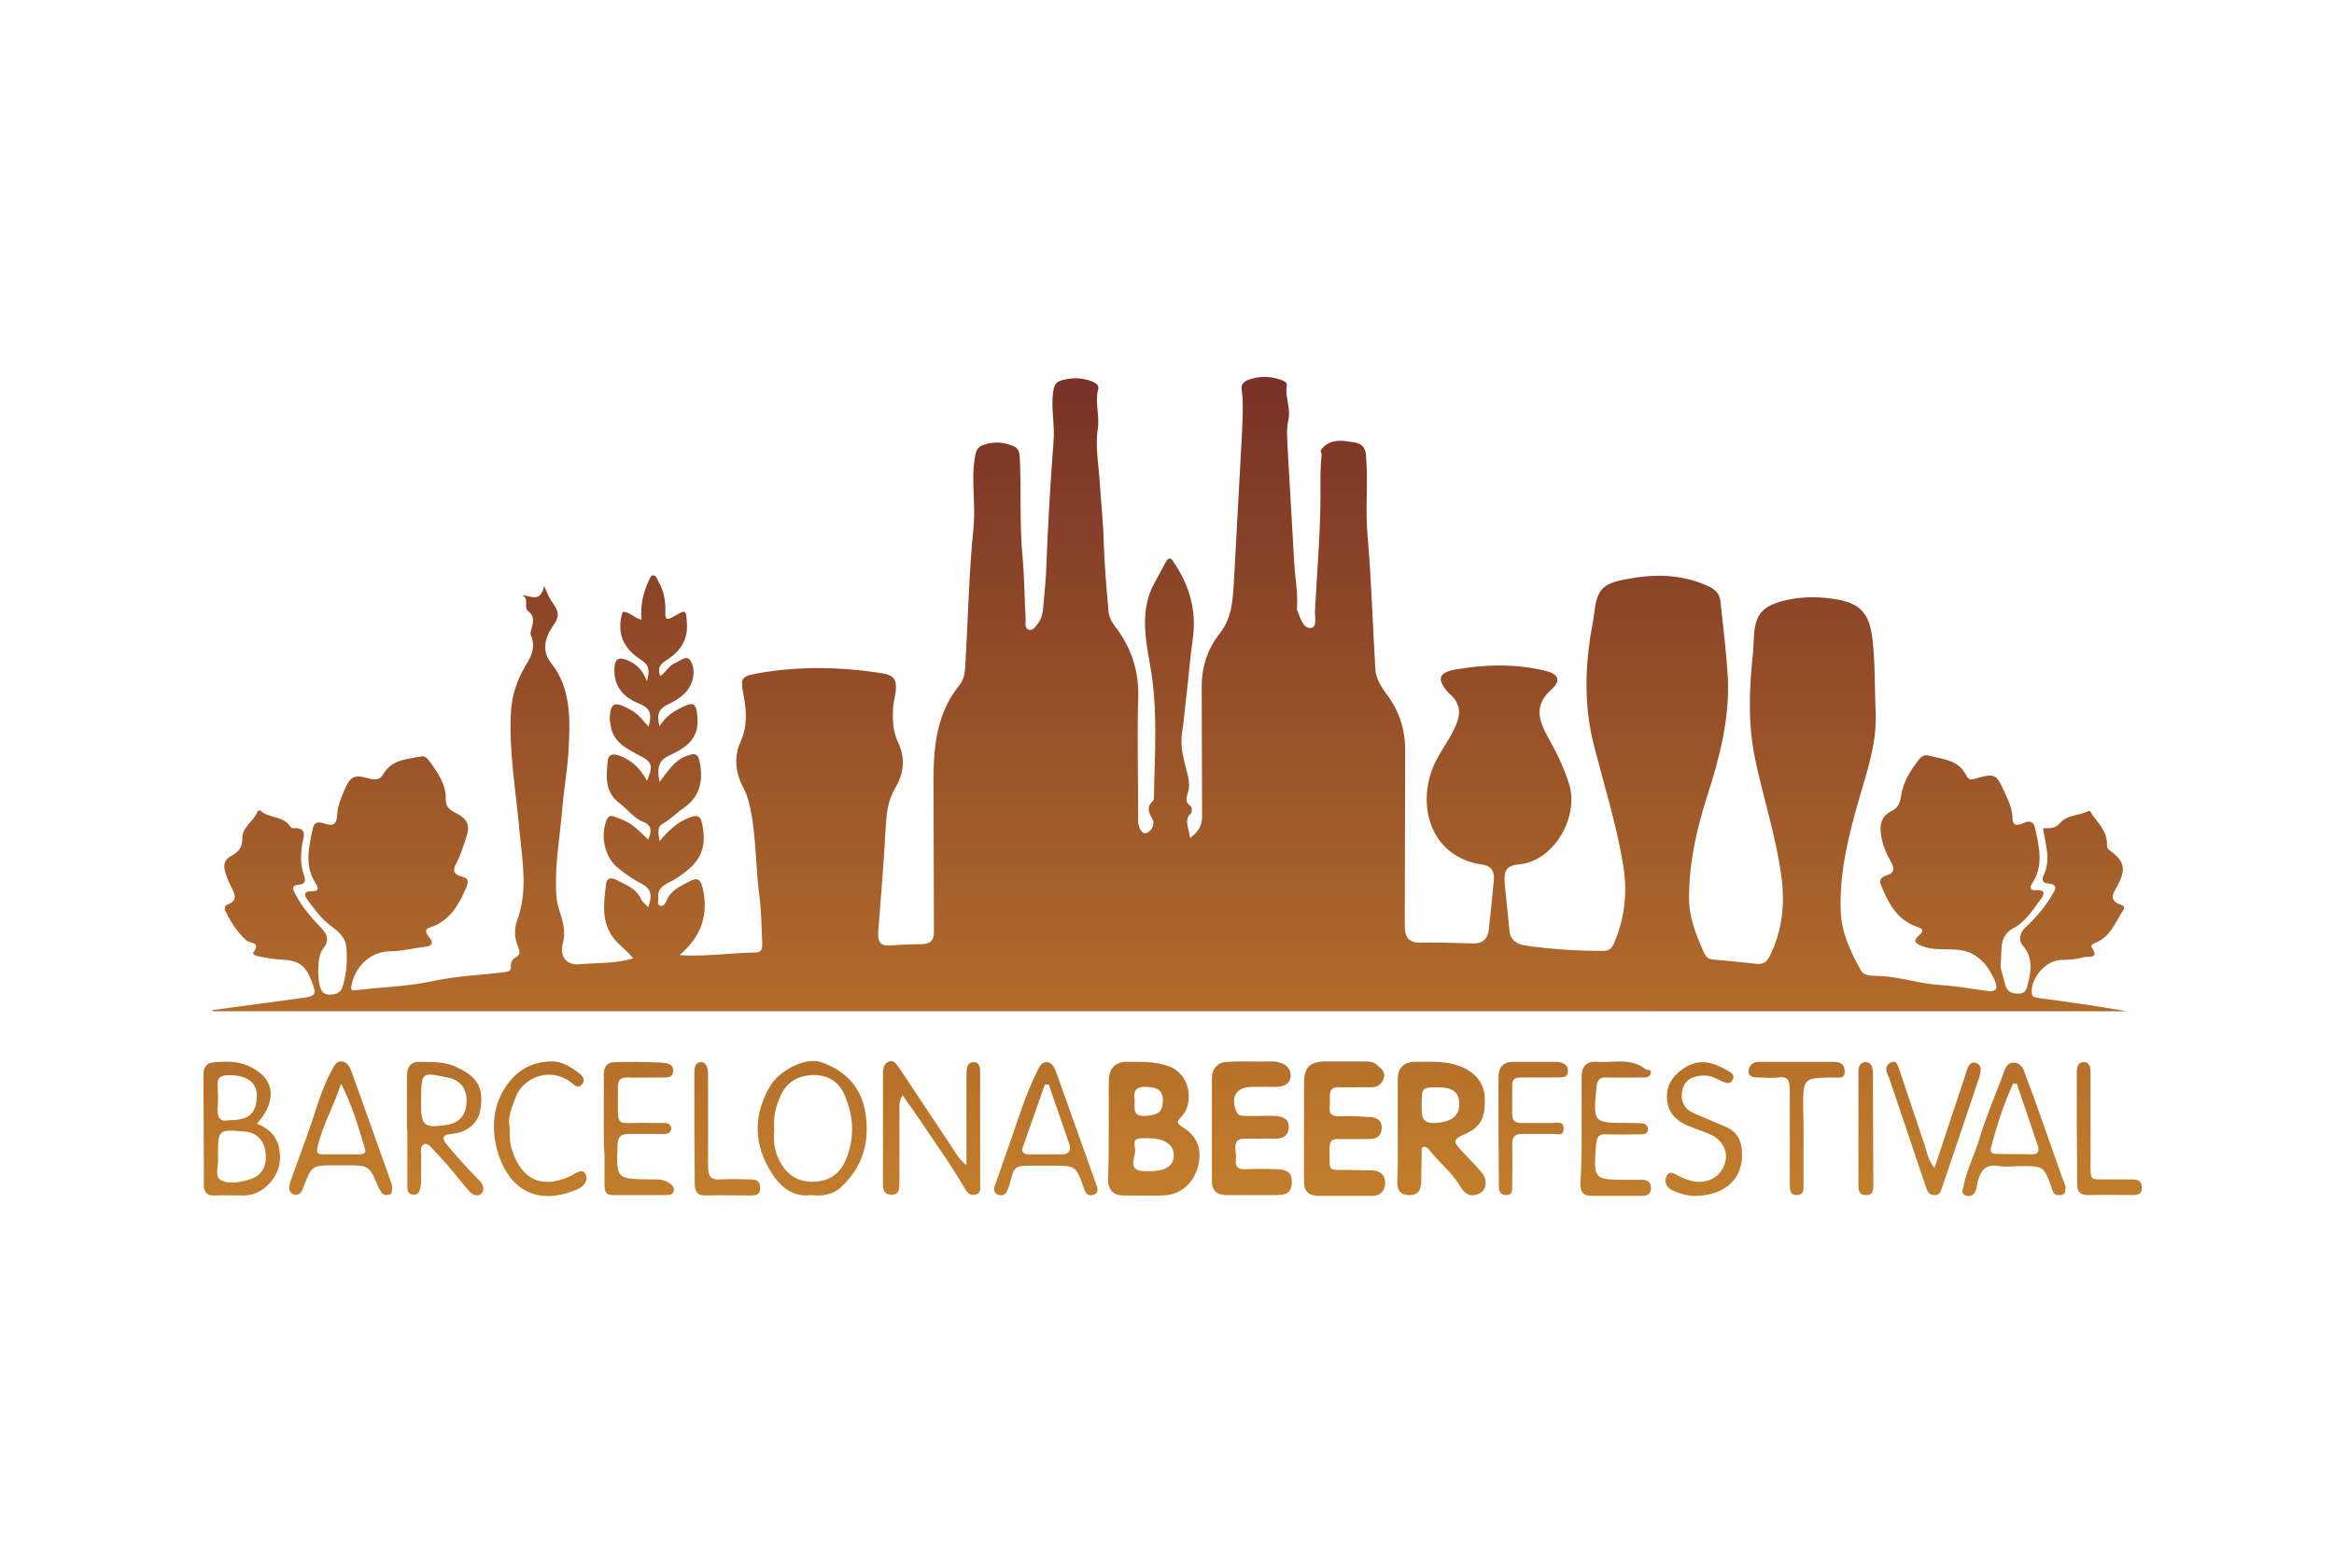 <svg xmlns="http://www.w3.org/2000/svg" viewBox="0 0 595.3 400" xmlns:v="https://znaki.fm"><path d="M0 0h595.3v400H0z" fill="#fff"/><linearGradient id="A" gradientUnits="userSpaceOnUse" x1="299.1" y1="96.162" x2="299.1" y2="305.151"><stop offset="0" stop-color="#7a3127"/><stop offset="1" stop-color="#c27d2b"/></linearGradient><path d="M303.5 213.8c2.2-1.6 3.1-3.2 3.1-5.5l-.1-32.5c-.1-5.4 1.4-10.1 4.6-14.2 3.1-3.9 3.3-8.4 3.6-12.9l2.1-38.6c.1-3.5.4-7.1-.1-10.7-.2-1.3.5-2 1.5-2.4 2.8-1.1 5.6-1.1 8.5-.1.7.3 1.6.6 1.5 1.4-.5 3 1.1 5.8.4 8.9-.5 2.2-.3 4.6-.2 6.8l1.7 29.6c.2 3.8 1 7.6.7 11.5 0 .3 0 .6.2.9.7 1.8 1.4 4.4 3.4 4.2 1.6-.2.9-2.9 1-4.4.5-9.9 1.4-19.7 1.4-29.6 0-3.4-.1-6.8.3-10.2 0-.4-.4-.9-.2-1.2 1.7-2.3 4.2-2.6 6.7-2.2 2 .3 4.6.2 4.8 3.6.6 6.8-.2 13.6.4 20.4 1 11.4 1.3 22.8 2 34.3.2 2.4 1.6 4.5 3 6.4 3.3 4.4 4.7 9.3 4.6 14.8l-.1 43.8c0 3.1.8 4.7 4.2 4.6 4.5-.1 9 .1 13.4.2 2.3 0 3.5-1.2 3.8-3.3.5-4.2.9-8.5 1.3-12.7.2-2.1-.4-3.7-2.8-4.1-13.8-1.9-17.2-16-12-26.4 1.7-3.4 4.2-6.4 5.5-10.1.9-2.7.4-4.6-1.3-6.5-.3-.3-.7-.5-.9-.8-3.1-3.4-2.7-5.2 1.7-6 7.6-1.3 15.3-1.5 22.8.3 3.5.8 4.3 2.5 1.7 4.8-4.7 4.2-3.1 8.2-.7 12.5 2.1 3.7 3.9 7.5 5.2 11.6 2.6 8.3-3.7 19.6-12.6 20.5-3.4.3-4.1 1.6-3.8 5.1l1.2 11.8c.2 2.6 2.1 3.5 3.9 3.8 6.7 1 13.4 1.4 20.2 1.4 1.8 0 2.3-1.3 2.8-2.5 2.6-6.3 3.2-12.7 2.1-19.4-1.7-10.3-4.8-20.2-7.4-30.3-2.4-9.2-2.4-18.5-1-27.8.3-2 .8-4.1 1-6.1.7-5.9 2-7.6 8-8.7 7.1-1.4 14.2-1.4 21 1.7 1.8.8 3 1.9 3.2 3.8.7 6.5 1.5 13 1.9 19.5.5 10.5-2.1 20.5-5.3 30.4-2.7 8.4-4.6 17-4.6 25.9 0 5 1.8 9.5 3.8 13.9.4 1 1 1.7 2.3 1.8 3.7.3 7.4.7 11.1 1.1 1.7.2 2.7-.5 3.4-2 3.1-6.3 3.9-12.9 3-19.9-1.3-10.3-4.6-20.1-6.7-30.2-1.9-8.9-1.6-17.9-.6-27 .1-1.1.1-2.3.2-3.4.2-6.6 1.9-8.8 8.3-10.3 4.4-1 8.9-.9 13.3-.1 5.9 1.1 8 3.9 8.7 10.2.7 6 .5 12 .8 18.1.4 7.8-2 14.9-4.1 22.1-2.8 9.6-5.2 19.2-4.8 29.2.2 5.4 2.5 10.2 5.1 14.9.9 1.7 3.2 1.4 4.8 1.5 5.2.2 10.2 2 15.4 2.3 4 .2 8 1 12 1.5 2.1.3 3-.3 2-2.6-1.1-2.3-2.1-4.3-4.4-6-4.3-3.3-9.3-1.1-13.8-2.7-2.4-.9-2.7-1.5-1.1-2.9 1.4-1.3.7-1.7-.4-2.1-5.2-1.7-7.4-6-9.3-10.6-.7-1.6.2-2.1 1.2-2.5 2.5-.8 2.2-2 1.1-3.9-.9-1.6-1.7-3.4-2.1-5.2-.6-2.9-.8-5.8 2.5-7.4 1.6-.8 2.1-2 2.4-3.9.5-3.5 2.4-6.5 4.6-9.3.7-.9 1.6-1.2 2.5-.9 3.5.9 7.5 1 9.5 5 .8 1.7 2 .9 3.2.6 3.8-1.1 4.6-.7 6.2 2.9 1.1 2.4 2.4 4.8 2.4 7.6.1 2.1 1.7 1.6 2.8 1.1 2.1-1 2.8.1 3.1 1.9 1 4.6 2 9.2-.9 13.5-.8 1.2-.3 1.8 1 1.7 2.9-.1 1.9 1.4 1 2.6-1.9 2.6-3.8 5.5-6.6 7-4 2.1-3 5.7-3.4 8.9-.2 1.7.7 3.6 1.1 5.4s1.3 2.4 3.2 2.5c2 .1 2.3-1.1 2.6-2.4.9-3.5 1.4-6.8-1.3-9.9-1.1-1.3-.8-3.3.8-4.7 2.6-2.4 4.9-5.1 6.7-8.2.8-1.2 1.7-2.7-1.1-2.9-1.2-.1-1.6-.9-1.1-2 2-4 .5-7.9-.1-12.1 1.6 0 3.1.2 4.4-1.4 1.7-2 4.7-1.8 7-2.9.7-.4.9.4 1.1.8 1.8 2.4 4 4.6 3.8 7.9 0 .7.3 1 .9 1.4 3.6 2.7 4 4.7 1.8 8.8-1.1 2-2.5 3.8 1 5 1.3.4.4 1.4 0 2-1.8 3-3.2 6.4-6.8 7.7-.5.2-1.1.7-.8 1.1 2.1 3.1-.9 2.2-2 2.5-1.8.5-3.6.7-5.5.7-4-.1-8 4.4-7.8 8.4.1 1.2.9 1.1 1.7 1.3 7.5 1 15.1 2.1 22.6 3.4H54.2v-.3l23-3.1c3.2-.4 3.6-.9 2.4-4-1.7-4.5-3.4-5.6-8.2-5.8-1.9-.1-3.7-.5-5.5-.8-.5-.1-1.6-.5-1.3-1 2.1-2.7-.9-2.3-1.8-3.1-2.3-2.1-4-4.7-5.3-7.5-.4-.8-.1-1.4.7-1.7 2.3-.9 1.8-2.4 1-4-.6-1.2-1.2-2.4-1.6-3.7-.6-1.8-.8-3.5 1.5-4.7 1.6-.9 2.8-2.1 2.7-4.4-.1-2.9 3-4.4 3.9-6.9.1-.2.6-.3.7-.2 2.1 2 5.7 1.3 7.5 3.9.2.3.5.6.7.6 4.3-.3 2.6 2.6 2.4 4.5-.3 2.5-.4 5 .5 7.4.5 1.3.4 2.4-1.2 2.5-2.3.2-1.5 1.4-.9 2.5 1.6 3.2 4 5.9 6.4 8.4 1.8 1.9 2.3 3.4.5 5.6-1.5 1.8-1.5 8.9-.1 10.8 1 1.3 4.4.9 5-.8 1.1-3.1 1.4-6.2 1.2-9.7-.1-3.9-2.5-5-4.8-6.9-2-1.7-3.5-3.8-5.1-5.9-.9-1.2-1.2-2.4 1-2.3 2 0 1.7-1 .9-2.2-2.8-4.5-1.6-9.2-.6-13.9.4-1.8 1.6-1.6 2.9-1.2 2.3.8 3.2.2 3.3-2.3.1-2 .9-4 1.7-5.9 1.6-3.8 2.5-4.4 6.3-3.3 1.7.5 3 .4 3.9-1.3 2.2-3.6 6-3.6 9.5-4.3.8-.2 1.4.3 1.9.9 2.2 3 4.5 6.1 4.4 10-.1 2.7 2.2 3.2 3.6 4.1 2.2 1.4 2.4 3 1.8 5-.8 2.5-1.5 5-2.7 7.2-1.1 2-.6 2.9 1.3 3.4 2 .5 1.8 1.4 1.1 3.1-1.9 4.4-4.2 8.3-9.1 9.9-1.3.4-1.3 1.1-.4 2.3 1 1.2 1.6 2.4-1.1 2.7-2.9.3-5.7 1.1-8.6 1.1-4.8 0-8.8 3.5-9.9 8.4-.3 1.5-.2 1.7 1.4 1.5 6.3-.8 12.7-.9 18.8-2.2 6.3-1.4 12.6-1.6 18.9-2.4 1-.1 1.6-.4 1.5-1.5-.1-1 .4-1.8 1.3-2.3 1.3-.7.9-1.7.5-2.7-.9-2.2-1-4.6-.2-6.7 2.8-7.6 1.3-15.2.6-22.8-.9-10-2.7-20-2.2-30.1.2-4.3 1.5-8.3 3.7-12 1.5-2.4 2.7-4.8 1.4-7.8-.2-.5 0-1.2.2-1.8.4-1.6.8-3.1-.9-4.4-1.3-1 .5-3.2-1.6-4.1 2.2.2 4.7 2.1 5.7-2.3.8 1.9 1.3 3.1 2.1 4.2.9 1.4 2.3 2.9.4 5.6-1.7 2.4-3.7 6.2-.7 9.9 5.2 6.6 4.8 14.6 4.4 22.4-.3 5-1.2 9.9-1.6 14.8-.6 7.3-2 14.6-1.5 22 .1 2.2.9 4.2 1.5 6.3.5 2 .7 3.9.2 5.8-1 3.4.8 5.9 4.4 5.5 4.4-.4 8.8-.1 13.5-1.5-2.1-2.6-4.8-4.1-6.1-6.9-2-4-1.3-8.1-.8-12.2.1-1.3 1.2-1.6 2.4-1 2.5 1.3 5.2 2.1 6.5 5 .3.7 1.1 1.2 1.8 2.1 1-2.7 1.1-4.7-1.8-6.1-2-1-3.9-2.4-5.7-3.8-3.5-2.7-4.7-8-3.2-12.1.6-1.6 1.2-1.5 2.5-1 3.3 1.2 4.2 1.7 8.2 5.7.9-1.9 1-3.6-1-4.4-2.6-1-4.2-3.3-6.3-4.9-3.8-2.8-3.4-6.8-3-10.8.1-1.3 1-2 2.7-1.4 3.3 1.1 5.6 3.3 7.3 6.5 1.7-3.8 1.3-4.8-1.8-6.4-3.4-1.8-7-3.5-7.5-8-.1-.5-.2-1-.2-1.5.2-3.9 1.1-4.4 4.6-2.6 2.1 1.1 2.9 1.8 5.3 4.7.8-2.7.8-4.6-2.2-5.8-3.6-1.4-6.4-3.9-6.5-8.2-.1-3.5 1-4.1 4.1-2.6 1.9 1 3.2 2.4 4.2 5 .8-2.7.5-4.2-1.4-5.4-4.5-2.8-6.5-6.8-4.8-12.3 1.8-.1 2.9 1.6 4.8 2-.3-3.6.4-6.9 1.9-10 .3-.5.4-1.3 1.1-1.3s.9.7 1.2 1.3c1.5 2.5 2 5.2 1.9 8.1-.1 2.1.5 2 2.1 1.1 3.3-1.9 3.2-1.8 3.4 2 .2 4.1-1.8 6.9-5 9-1.5.9-2.7 1.9-1.8 4.2 1.5-1.1 2.3-2.8 3.9-3.4 1.2-.5 2.7-1.9 3.6-.8.8 1 1.2 2.7.9 4.4-.7 3.7-3.4 5.6-6.4 7-2.6 1.2-2.9 2.8-2.2 5.6 1.8-2.9 4.3-4.3 7-5.4 1.5-.6 2.2-.2 2.5 1.5.8 5.6-.6 8.4-6.9 11.3-3.1 1.4-3.2 3.4-2.6 6.8 2.2-2.7 3.6-5.3 6.6-6.5 2.4-1 3.3-1 3.8 2.1.7 4.7-.3 8.3-4.3 11.1-1.8 1.2-3.2 2.8-5.2 3.9-1.6.9-1.2 2.4-.9 4.5 2.4-2.8 4.7-5 7.9-6.1 1.9-.7 2.6-.2 3 1.7 1.3 6.6-.5 10.1-7.1 14.2-1.8 1.1-4.5 1.7-4.1 4.8.1.7-.5 1.6.5 1.9.9.2 1.3-.7 1.6-1.3 1.1-2.7 3.5-3.7 5.8-4.9 1.7-.9 2.8-1 3.4 1.6 1.6 6.9-.3 12.4-5.9 17.2 6.8.4 13.1-.6 19.5-.7 1.7 0 1.6-1.4 1.6-2.5-.2-3.9-.2-7.9-.7-11.8-1-7.4-.8-14.9-2.3-22.3-.4-2.1-1-4-2-5.8-1.9-3.8-2.2-7.7-.5-11.4 1.8-4 1.5-8 .7-12.1-.8-4.2-.5-4.5 3.6-5.3 10.6-1.9 21.2-1.7 31.9 0 2.5.4 3.6 1.3 3.4 4-.1 1.6-.6 3.1-.7 4.6-.2 3.1-.1 6.2 1.3 9.1 1.9 4 1.4 7.9-.8 11.6-1.9 3.2-2.2 6.6-2.4 10.1-.5 8.8-1.2 17.6-1.9 26.4-.2 2.7.5 3.9 3.4 3.6 2.6-.2 5.2-.3 7.8-.3 2.4-.1 3.1-1.3 3-3.6l-.1-35c-.1-9.7 0-19.3 6.6-27.5 1.2-1.4 1.4-3.3 1.5-5 .7-11.7.9-23.5 2.1-35.2.6-6.1-.7-12.2.4-18.2.3-1.6.7-2.4 2.2-2.9 2.5-.9 4.9-.7 7.3.2 1.3.5 1.8 1.2 1.9 3 .4 8.5-.1 16.9.7 25.4.5 5.4.5 10.8.8 16.2 0 .9-.3 2.1.9 2.4 1 .2 1.6-.8 2.2-1.6 1-1.3 1.3-2.8 1.4-4.4.3-3.6.7-7.2.8-10.9.4-10.4 1-20.7 1.8-31.1.4-4.2-.7-8.4-.1-12.6.2-1.6.6-2.6 2-3 2.6-.8 5.3-.8 7.9.2.9.4 1.9.9 1.6 2-.9 3.3.4 6.6-.1 10.1-.7 4.4.2 9.1.5 13.7.3 5.1.9 10.2 1 15.2.2 5.8.7 11.6 1.2 17.4.1 1.5.7 2.8 1.6 4 4.3 5.5 6.3 11.7 6 18.8-.3 10 0 20 0 30 0 .5-.1 1.1 0 1.6.3 1.2.9 2.9 2.2 2.4 1.1-.4 2.2-2.2 1.4-3.6-1-1.7-1.5-3.1.2-4.6.1-.1.2-.4.2-.6.2-11.4 1.1-22.8-1-34.2-1.2-6.7-2.5-13.9 1-20.5l3.1-5.7c.5-.9 1.2-1.2 1.8-.1 4.1 6 6.1 12.4 5 20-.7 4.7-1 9.5-1.6 14.2-.4 3.2-.6 6.4-1.1 9.5-.6 3.7.5 7.2 1.4 10.7.3 1.3.5 2.5.3 3.7-.3 1.6-1.4 3.1.5 4.4.3.2.4 1.4.1 1.8-2 1.6-.5 3.7-.3 6.3h0 0zM282.8 288v-12.2c0-3.2 1.7-5 4.9-4.9 3.5 0 6.9-.1 10.3 1.1 5.8 2 6.5 9.6 3.4 12.8-1.2 1.3-1.5 1.7.3 2.8 3.8 2.3 5 5.9 3.8 10.2s-4.6 7.1-8.9 7.2c-3.3.1-6.7 0-10 0-2.7 0-4-1.5-4-4.1.2-4.4.2-8.6.2-12.9h0 0zm10.4 2.4c-3.7-.1-4.2.1-3.7 2.6.4 2-2.4 5.7 2.4 5.8 5.1.2 7.4-1.1 7.5-4 0-2.7-2.2-4.3-6.2-4.4h0 0zm-3.8-9.8c0 2.1-.6 4.3 2.7 4.1s4.4-1 4.5-3.7c.1-2.9-1.5-3.6-4.1-3.7-2.8-.2-3.5 1.1-3.1 3.3h0 0zm67.1 7.7v-12.8c0-3 1.5-4.6 4.5-4.6 3.9 0 7.8-.3 11.6 1.2 3.6 1.5 5.9 4.1 6.1 7.8.2 5.3-1 7.7-5.2 9.5-2.8 1.3-3 1.7-.8 4.1 1.7 1.9 3.5 3.6 5.1 5.5s1.5 4.4-.3 5.4c-2.1 1.2-3.8.4-5-1.6-2.1-3.7-5.5-6.2-8-9.5-.3-.4-.9-.8-1.3-.7-.8.1-.6.9-.6 1.5l-.1 6.9c0 2.2-.4 4-3.2 3.9-2.6-.1-3-1.8-2.9-3.8.2-4.3.1-8.5.1-12.8h0 0zm10.4-10.9c-4.2 0-4.3 0-4.3 4.6 0 2.4-.2 4.8 3.6 4.5 3.9-.3 5.9-1.6 6-4.7 0-3.1-1.5-4.3-5.3-4.4h0 0zm-34.3 10.8V276c.1-3.7 1.5-5.1 5.3-5.2h10c1.1 0 2.2 0 3.2.8 1.2 1 2.4 1.9 1.8 3.6-.5 1.5-1.7 2.3-3.4 2.2-2.6-.1-5.2.1-7.8 0-2.6-.2-2.6 1.5-2.5 3.2.2 1.7-1.1 4.3 2.4 4.2 2.6-.1 5.2 0 7.8.2 1.9.1 3.2.9 3 3.1-.2 2-1.5 2.5-3.3 2.5h-7.5c-1.9-.1-2.5.5-2.5 2.5.2 6.4-.8 5.2 5.2 5.4l5.9.1c2.1.2 3.2 1.4 3.1 3.5-.2 1.9-1.3 3-3.3 3h-13.7c-2.3 0-3.7-1-3.7-3.6v-13.1c.1-.2 0-.2 0-.2zm-13.3 16.7h-6.5c-2.4 0-3.7-1.1-3.7-3.6v-26.2c0-2.5 1.5-4.1 3.9-4.2 3.8-.2 7.7 0 11.5-.1 2.5 0 4.7 1.3 4.7 3.5 0 2.7-2.5 3.1-4.9 3-1.7-.1-3.3 0-5 0-3.9 0-5.5 2.5-4 6.2.5 1.3 1.6 1.2 2.6 1.2 2.4.1 4.8-.1 7.2 0 1.8.1 3.8.6 3.6 3-.1 2.2-1.7 2.9-3.7 2.8-2.4-.1-4.8.1-7.2 0-2-.1-2.9.6-2.7 2.7.1.9.2 1.9.1 2.8-.2 1.8.7 2.4 2.4 2.3 2.7-.1 5.4-.1 8.1 0 2.1.1 3.9.5 3.8 3.4-.1 2.8-1.7 3.2-3.9 3.2h-6.3 0 0zm-72.8-7.6v-12.9-10.3c0-1.4.1-3.1 1.8-3.1 1.8 0 1.7 1.7 1.7 3v28.1c0 1.1.3 2.4-1.3 2.7-1.4.3-2.1-.7-2.7-1.7-3.5-6.1-7.7-11.8-11.6-17.7l-4.2-6c-1 1.6-.8 3-.8 4.3v18.1c0 1.5 0 3.1-2.2 3-1.9-.1-2-1.5-2-2.9v-27.8c0-1.3.2-2.7 1.4-3.2 1.5-.7 2.2.9 2.9 1.8l13.1 19.7c1.1 1.6 1.9 3.3 3.9 4.9h0 0zm-181-10.6c4.2 1.6 6.1 4.6 5.9 9.2-.2 4.3-4.2 9.1-9.2 9.1-2.5 0-5-.1-7.5 0-1.9.1-2.7-.8-2.7-2.6l-.1-28.4c0-1.5.7-2.7 2.2-2.9 4.1-.5 8.1-.4 11.6 2.2 4.5 3 4.5 8.3-.2 13.4h0 0zm-9.9 8.5c.3 1.8-1 4.8.6 5.8 2.2 1.3 5.2.6 7.8-.2 2.9-1 4.2-3.5 3.7-7-.4-3-2.4-4.9-5.3-5.1-6.8-.6-6.8-.6-6.8 6.5h0 0zm2.8-9.4c4.3 0 6.3-1.2 6.9-4.2 1-4.8-1.5-7.3-6.9-7.3-2.1 0-3.1.6-2.9 2.8.1 1.9.2 3.7 0 5.6-.1 2.4.6 3.6 2.9 3.1zM207 304.9c-5.5.7-8.7-2.9-11-7-3.9-6.9-3.6-14.1.5-20.9 2.4-4 9.1-7.4 13-6 5.8 2.1 9.8 5.8 11.1 12.2 1.4 7.6-.3 14.2-5.9 19.5-2 2-4.8 2.6-7.7 2.2h0 0zm-9.5-16.6c-.3 2.7 0 5.3 1.3 7.8 1.7 3.4 4.4 5.4 8.4 5.4s6.8-1.8 8.4-5.3c2.5-5.7 2.2-11.5-.3-17.1-1.6-3.5-4.6-5-8.3-4.8-3.8.2-6.7 2.1-8.1 5.7-1.2 2.7-1.7 5.4-1.4 8.3h0 0zm-93.7 0v-13.8c0-2.3.9-3.7 3.5-3.6 3 .1 5.9-.1 8.8 1.2 5.6 2.5 7.4 5.2 6.4 11.2-.5 3.1-3.3 5.7-7.4 6-2.5.2-2.3 1.3-1.2 2.6 1.7 2.2 3.6 4.2 5.5 6.3 1 1.1 2 2.1 3 3.1.9 1 1.3 2.5.3 3.3-1.1.9-2.4.1-3.2-.9-1.5-1.7-2.9-3.5-4.4-5.3-1.4-1.7-2.9-3.3-4.4-4.9-.7-.7-1.5-1.9-2.5-1.6-1.1.4-.8 1.8-.8 2.8v5.9c0 .8 0 1.7-.2 2.5-.2 1-.6 1.8-1.8 1.7-1.3-.1-1.5-1-1.5-2v-14.7c0 .2-.1.2-.1.2h0 0zm3.6-8c-.1 7 .5 7.6 6.5 6.7 3.3-.5 5-2.5 5.1-6 .1-3.3-1.6-5.5-4.9-6.1-6.6-1.4-6.6-1.4-6.7 5.4zm296 7.9v-13.4c0-2.7 1.2-4.1 3.9-3.9 4.2.3 8.6-1.1 12.3 1.8.5.4 1.7 0 1.4 1.2-.2.8-.9 1-1.7 1-3.1 0-6.2.1-9.4 0-1.8-.1-2.5.5-2.7 2.4-.9 9.2-.9 9.2 8 9.2 1.2 0 2.5 0 3.7.1.9.1 1.5.7 1.4 1.7-.1.9-.8 1.1-1.6 1.1-3 0-6 .1-9 0-1.9-.1-2.4.6-2.6 2.5-.7 9.1-.7 9.1 8.1 9.1h3.7c1.3 0 2.2.6 2.2 2.1 0 1.4-.8 2-2.2 2h-13.1c-2.1 0-2.7-1.2-2.7-3 .3-4.8.3-9.3.3-13.9h0 0zm-249.4-.3v-13.8c0-1.9.9-3.1 2.7-3.1 3.9-.1 7.9-.1 11.9.1 1.3.1 3.3.2 3.1 2.3-.2 1.8-2 1.5-3.3 1.5-2.8 0-5.6.1-8.4 0-1.7 0-2.4.6-2.4 2.4.2 11.4-1.5 8.9 8.5 9.2h3.4c1 0 1.7.5 1.7 1.4 0 1-.8 1.4-1.8 1.4h-9.1c-2 0-2.7.8-2.8 2.8-.3 8.7-.4 8.7 8.5 8.8 1.7 0 3.3-.1 4.8 1 .7.5 1.3 1.2 1 2.1-.3.8-1 .9-1.8.9h-13.7c-2 0-2.1-1.2-2.1-2.7V295c-.2-2.3-.2-4.7-.2-7.1h0 0zM100 303c-.1.8.2 1.7-.8 1.8-.8.2-1.7.1-2.1-.9-.1-.3-.4-.5-.5-.8-2.4-5.8-2.4-5.8-8.6-5.8h-2.5c-6 0-6 0-8.2 5.8-.4 1.2-1.2 2.1-2.5 1.6-1.5-.7-1-2.3-.7-3.3l4.3-11.9c2-5.4 3.3-11.1 6.1-16.2.6-1 1-2.5 2.5-2.5 1.6 0 2.2 1.5 2.7 2.7l10 28c.3.6.3 1.1.3 1.5h0 0zm-13-26.5c-1.8 5.5-4.7 10.5-6 16.1-.4 1.5 0 1.9 1.3 1.9h9.4c.9 0 1.8-.3 1.4-1.4-1.7-5.6-3.3-11.2-6.1-16.6zm439.8 26.2c.1 1.2 0 2-1.1 2.2-.9.1-1.7 0-2.1-.9l-.3-.9c-2-5.6-2-5.6-8.1-5.6-1.8 0-3.6.3-5.3 0-3.7-.7-4.9 1.5-5.6 4.5-.1.5-.1 1-.3 1.5-.4 1.2-1.3 2-2.6 1.5-1.3-.4-.8-1.4-.6-2.3.8-4.3 2.9-8.2 4.1-12.3 1.6-5.4 3.9-10.7 5.9-16 .5-1.4.9-3.3 2.8-3.3 2 0 2.6 1.9 3.1 3.4 2 5.2 3.8 10.5 5.7 15.8l3.7 10.5c.3.6.6 1.4.7 1.9h0 0zm-12.4-26.2c-.3 0-.6 0-.9-.1-2.5 5.3-4.2 10.8-5.7 16.4-.4 1.6.9 1.6 1.9 1.6 2.7.1 5.4 0 8.1.1 1.9.1 2.5-.6 1.9-2.4l-5.3-15.6zm-260.8 26.4l4.1-11.7c2.1-5.9 3.9-12 6.7-17.6.6-1.2 1.1-2.7 2.7-2.6 1.3.1 1.9 1.5 2.3 2.6l10.2 28.6c.4 1.1.7 2.3-.9 2.7-1.5.3-1.9-.7-2.3-1.9-2-5.6-2-5.6-8.1-5.6h-4.7c-4.9 0-4.9 0-6.1 4.8-.2.7-.5 1.4-.8 2-.5.8-1.4.9-2.2.6-.9-.4-1-1.1-.9-1.9h0 0zm13.9-26.2h-1l-5.7 16.2c-.4 1.2.6 1.6 1.7 1.6h8.4c1.7 0 2.3-1 1.9-2.4l-5.3-15.4h0 0zm165.2 28.4c-1.8.1-4-.4-6.1-1.4-1.5-.7-2.2-2-1.6-3.5.8-1.8 2-.7 3.1-.2 1.9.9 3.7 1.7 5.9 1.5 3.1-.3 5.4-2.2 6.1-5.3.6-2.5-.9-5.4-3.5-6.6-2.1-1-4.3-1.6-6.3-2.5-2.8-1.2-4.8-3.2-5.1-6.5-.3-3.6 1.3-6 4.2-8 4.1-2.8 7.8-1.5 11.5.7.9.5 1.6 1.1 1 2.2-.6 1.2-1.6.8-2.4.5-1.6-.7-3.1-1.7-5-1.6-2.7.1-4.8 1-5.4 3.7s.4 4.9 3.1 6l8 3.4c2.8 1.2 4 3.5 4.1 6.4.4 6.5-4 11-11.6 11.2h0 0zM130 287.7c0 2.3 0 4 .6 5.7 2.4 7.7 7.9 10.1 15.2 6.5 1.1-.6 2.7-1.9 3.5-.4.9 1.7-.4 3.2-2 3.9-10.6 4.6-18.1-.2-20.7-10.8-1.2-5.2-.8-10.5 2.3-15.2 2.7-4.2 6.7-6.6 11.9-6.6 2.7 0 4.9 1.5 6.9 3 1 .7 1.7 1.8.7 2.9s-1.9.1-2.7-.5c-5.3-4.2-12.4-1.3-14.2 3.8-1 2.6-2.1 5.3-1.5 7.7zM493.4 298l7.6-22.9c.6-1.7 1-4.6 3-3.9 2.1.7.9 3.4.3 5.2l-8.8 26.1c-.4 1.1-.6 2.6-2.3 2.4-1.4-.1-1.7-1.2-2.1-2.4l-9.2-27.3c-.2-.6-.5-1.1-.7-1.7-.3-1.2.2-2.1 1.2-2.5 1.3-.5 1.6.7 1.9 1.5l6.4 19.1c.7 1.9.9 4.1 2.7 6.4h0 0zm-111.2-9.7v-13.4c0-2.7 1.2-4 3.9-4h10.6c1.6 0 3.2.6 3.2 2.2.1 2.2-1.9 1.7-3.3 1.8h-8.7c-1.6 0-2.3.6-2.2 2.2v7.2c0 1.6.7 2.2 2.3 2.2h8.1c1.1 0 2.8-.5 2.7 1.5 0 1.9-1.6 1.3-2.6 1.3h-7.8c-2-.1-2.8.8-2.7 2.8.1 3.5 0 7.1 0 10.6 0 1.1 0 2.2-1.5 2.2s-1.9-1-1.9-2.2l-.1-14.4h0 0zm77.8 1.6v12.5c0 1.2.1 2.4-1.6 2.5-1.8.1-1.9-1.2-1.9-2.6V278c0-2.4-.5-3.5-3.1-3.1-1.6.2-3.3 0-5 0-1.2 0-2.5-.2-2.4-1.7.1-1.3 1-2.3 2.5-2.3h6.5 12.5c1.7 0 2.9.4 3 2.3.1 2.2-1.6 1.7-2.9 1.7-7.7.1-7.7.1-7.7 7.8.1 2.4.1 4.8.1 7.2zm69.7-2.1v-13.7c0-1.4 0-3.1 1.8-3.1 1.7 0 1.7 1.7 1.7 3.1v22.2c0 5.4-.2 4.5 4.8 4.6h5.9c1.4 0 2.4.5 2.4 2.1 0 1.8-1.2 1.9-2.5 1.9-3.6 0-7.3-.1-10.9 0-2.3.1-3.2-.8-3.1-3.1l-.1-14h0 0zm-352.6.4v-14.1c0-1.3 0-3.1 1.7-3.1 1.5 0 1.8 1.7 1.8 3.2v23.4c0 2.6.7 3.5 3.4 3.3 2.4-.2 4.8 0 7.2 0 1.5 0 2.7.3 2.7 2.2 0 1.8-1.2 1.9-2.6 1.9-3.7 0-7.5-.1-11.2 0-2.3.1-2.9-1-2.9-3l-.1-13.8h0 0zm296.9-.3v-13.4c0-1.4-.2-3.3 1.7-3.5 1.9-.1 2 1.8 2 3.2l.1 28c0 1.2.1 2.7-1.8 2.7-2 0-2-1.3-2-2.8v-14.2h0 0z" fill="url(#A)"/></svg>